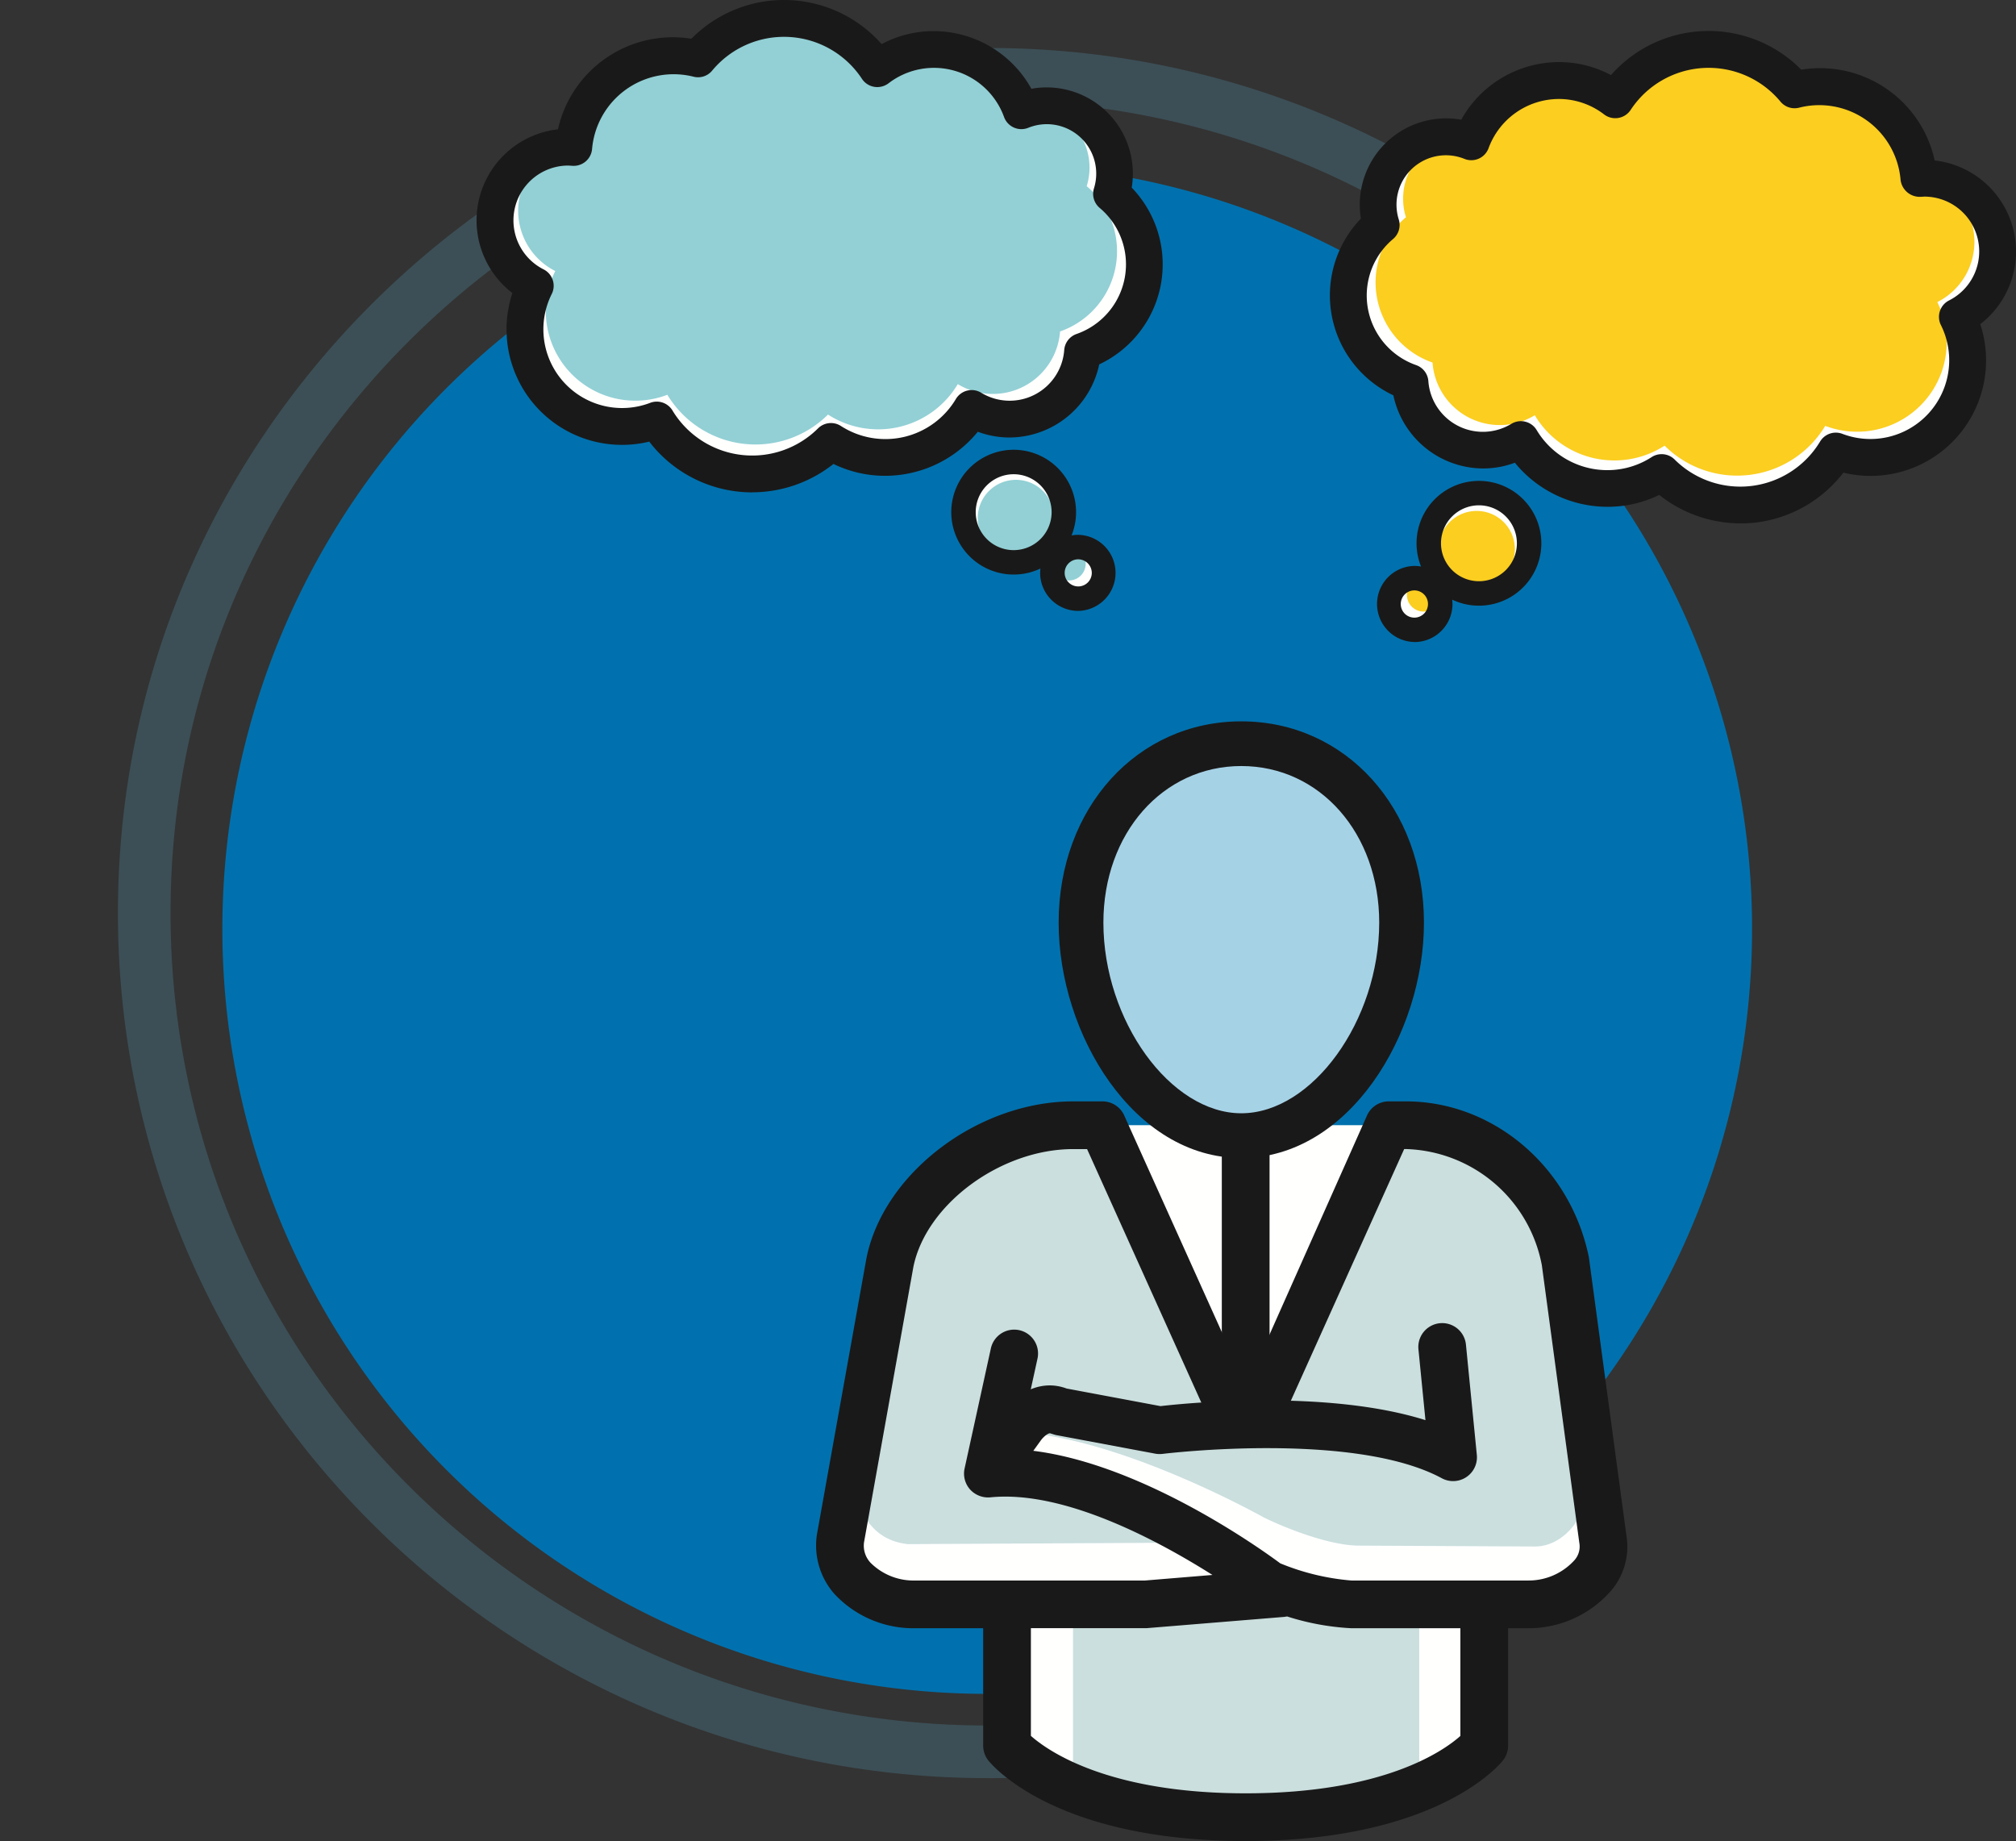 <svg xmlns="http://www.w3.org/2000/svg" xmlns:xlink="http://www.w3.org/1999/xlink" width="177.698" height="162.277" viewBox="0 0 177.698 162.277">
  <rect x="0" y="0" width="177.698" height="162.277" fill="#333333" stroke="none"/>
  <defs>
    <clipPath id="clip-path">
      <rect id="Retângulo_131" data-name="Retângulo 131" width="177.698" height="162.277" fill="none"/>
    </clipPath>
  </defs>
  <g id="Grupo_191" data-name="Grupo 191" clip-path="url(#clip-path)">
    <path id="Caminho_91" data-name="Caminho 91" d="M145.015,74.933A67.417,67.417,0,1,1,77.6,7.517a67.419,67.419,0,0,1,67.416,67.416" transform="translate(9.419 6.954)" fill="#0071ae" fill-rule="evenodd"/>
    <path id="Caminho_92" data-name="Caminho 92" d="M82.083,154.7C39.8,154.7,5.4,120.491,5.4,78.447c0-1.975.077-3.966.229-5.92C8.674,33.089,42.257,2.2,82.083,2.2a76.672,76.672,0,0,1,52.167,20.361L131.1,25.964A72.04,72.04,0,0,0,82.083,6.832c-37.42,0-68.972,29.014-71.832,66.053-.142,1.835-.214,3.706-.214,5.562,0,39.487,32.32,71.615,72.046,71.615a71.605,71.605,0,0,0,52.2-22.263l3.35,3.207A76.2,76.2,0,0,1,82.083,154.7" transform="translate(4.995 2.032)" fill="#3c4f56" fill-rule="evenodd"/>
    <path id="Caminho_93" data-name="Caminho 93" d="M50.476,51.518H75.715L63.1,78.861Z" transform="translate(46.699 47.663)" fill="#fffffe" fill-rule="evenodd"/>
    <path id="Caminho_94" data-name="Caminho 94" d="M61.157,54.632H56.948a2.1,2.1,0,0,1,0-4.207h4.208a2.1,2.1,0,0,1,0,4.207" transform="translate(50.742 46.652)" fill="#1a1919" fill-rule="evenodd"/>
    <path id="Caminho_95" data-name="Caminho 95" d="M105.688,87.9l-3.275-24.323c-1.38-6.771-7.046-12.059-14.077-12.059h-1.5l-10.766,23.9a2.105,2.105,0,0,1-3.706,0l-10.768-23.9H59.016c-7.031,0-14.768,5.288-16.146,12.059L38.509,87.9c-.524,3.579,3.136,5.851,6.524,5.851h8.147V106.2s4.909,6.309,21.035,6.309S95.248,106.2,95.248,106.2V93.751h3.916c3.386,0,7.181-2.535,6.524-5.851" transform="translate(35.581 47.663)" fill="#cadfde" fill-rule="evenodd"/>
    <path id="Caminho_96" data-name="Caminho 96" d="M58.042,77.766a2.1,2.1,0,0,1-2.1-2.1V52.527a2.1,2.1,0,0,1,4.208,0V75.664a2.1,2.1,0,0,1-2.1,2.1" transform="translate(51.753 46.652)" fill="#1a1919" fill-rule="evenodd"/>
    <path id="Caminho_97" data-name="Caminho 97" d="M97.175,69c0,4.01-2.385,6.655-4.892,6.655l-15.719-.079c-2.716-.089-6.571-1.675-8.244-2.512,0,0-12.61-7.083-21.822-7.495l.92,1.865C55.866,70.005,68.485,77.8,68.485,77.8a22.354,22.354,0,0,0,7.356,1.81H91.472c3.388,0,7.181-2.537,6.524-5.853Z" transform="translate(43.019 60.66)" fill="#fffffe" fill-rule="evenodd"/>
    <path id="Caminho_98" data-name="Caminho 98" d="M46.446,75.34a2.1,2.1,0,0,1-1.7-3.334l2.545-3.527c1.134-1.569,3.282-3.034,5.7-2.135l8.271,1.55c2.252-.26,14.67-1.5,23.356,1.236L84,62.888a2.1,2.1,0,1,1,4.187-.414l.959,9.716a2.1,2.1,0,0,1-3.09,2.06c-7.764-4.185-24.438-2.168-24.606-2.145a2.209,2.209,0,0,1-.647-.019l-8.787-1.648-.452-.137c-.15-.075-.589.252-.864.637l-2.545,3.527a2.1,2.1,0,0,1-1.708.874" transform="translate(41.027 56.047)" fill="#1a1919" fill-rule="evenodd"/>
    <path id="Caminho_99" data-name="Caminho 99" d="M69.521,73.6l-24.844.131c-4.008-.46-4.453-4.218-5.454-6.309l-1,4.372c-.526,3.577,3.136,5.849,6.524,5.849h20.3l12.1-.99-4.713-4.214Z" transform="translate(35.32 62.375)" fill="#fffffe" fill-rule="evenodd"/>
    <path id="Caminho_100" data-name="Caminho 100" d="M64.978,88.324l4.8-2.256V73.449l-4.8.154Z" transform="translate(60.117 67.953)" fill="#fffffe" fill-rule="evenodd"/>
    <path id="Caminho_101" data-name="Caminho 101" d="M51.213,88.341l-4.337-2.127V73.594l4.337.023Z" transform="translate(43.368 68.088)" fill="#fffffe" fill-rule="evenodd"/>
    <path id="Caminho_102" data-name="Caminho 102" d="M68.149,94.4c-16.957,0-22.467-6.831-22.694-7.119a2.119,2.119,0,0,1-.441-1.294V75.471a2.1,2.1,0,1,1,4.207,0v9.657c1.463,1.3,6.759,5.065,18.928,5.065,12.2,0,17.471-3.756,18.928-5.057V75.471a2.1,2.1,0,1,1,4.207,0V85.987a2.107,2.107,0,0,1-.441,1.294c-.227.289-5.735,7.119-22.694,7.119" transform="translate(41.646 67.878)" fill="#1a1919" fill-rule="evenodd"/>
    <path id="Caminho_103" data-name="Caminho 103" d="M100.173,96.867H84.544a22.3,22.3,0,0,1-5.66-1.038l-.273.04-12.1.99-20.47.008a9.5,9.5,0,0,1-7.065-3.026,6.463,6.463,0,0,1-1.54-5.236l4.372-24.386c1.525-7.5,9.863-13.792,18.216-13.792h2.58a2.1,2.1,0,0,1,1.917,1.236L75.29,75.569,85.927,51.662a2.1,2.1,0,0,1,1.916-1.236h1.5c7.728,0,14.516,5.779,16.137,13.744l3.3,24.459a6,6,0,0,1-1.375,4.967,9.653,9.653,0,0,1-7.235,3.271M78.284,91.149a20.892,20.892,0,0,0,6.261,1.511h15.629a5.442,5.442,0,0,0,3.983-1.735,1.813,1.813,0,0,0,.477-1.606l-3.3-24.45a12.57,12.57,0,0,0-11.992-10.24H89.2L78.992,77.3a4.251,4.251,0,0,1-3.768,2.349,4.2,4.2,0,0,1-3.7-2.216l-10.275-22.8H60.025c-6.378,0-12.96,4.851-14.085,10.379L41.59,89.284a2.2,2.2,0,0,0,.57,1.808,5.364,5.364,0,0,0,3.883,1.569h20.3L72.3,92.17c-4.694-2.967-13.037-7.5-19.587-6.84a2.147,2.147,0,0,1-1.777-.695,2.1,2.1,0,0,1-.483-1.85L52.769,72.2a2.1,2.1,0,0,1,4.11.9l-1.752,8c10.119.608,21.537,8.846,23.156,10.051" transform="translate(34.57 46.653)" fill="#1a1919" fill-rule="evenodd"/>
    <path id="Caminho_104" data-name="Caminho 104" d="M77.747,49.825c0,9.264-6.324,18.776-14.125,18.776S49.495,59.089,49.495,49.825,55.819,34.05,63.622,34.05s14.125,6.509,14.125,15.775" transform="translate(45.792 31.502)" fill="#a6d2e6" fill-rule="evenodd"/>
    <path id="Caminho_105" data-name="Caminho 105" d="M64.568,36.966c-6.931,0-12.156,5.935-12.156,13.8,0,8.638,5.906,16.807,12.156,16.807s12.156-8.169,12.156-16.807c0-7.868-5.225-13.8-12.156-13.8m0,34.551c-9.485,0-16.1-10.933-16.1-20.748,0-10.117,6.919-17.742,16.1-17.742s16.1,7.626,16.1,17.742c0,9.815-6.611,20.748-16.1,20.748" transform="translate(44.845 30.556)" fill="#1a1919" fill-rule="evenodd"/>
    <path id="Caminho_106" data-name="Caminho 106" d="M26.208,24.412A8.559,8.559,0,0,0,36.92,36.242a9.835,9.835,0,0,0,15.357,1.891,8.851,8.851,0,0,0,12.4-2.909,6.446,6.446,0,0,0,9.776-5.032A8.122,8.122,0,0,0,77,16.3a5.98,5.98,0,0,0-7.949-7.321A8.194,8.194,0,0,0,56.364,5.276a9.847,9.847,0,0,0-15.808-.87A8.816,8.816,0,0,0,29.6,12.218l-.479-.025a6.457,6.457,0,0,0-2.913,12.219" transform="translate(20.968 0.779)" fill="#fffffe" fill-rule="evenodd"/>
    <path id="Caminho_107" data-name="Caminho 107" d="M26.995,22.854a7.893,7.893,0,0,0,9.878,10.908,9.07,9.07,0,0,0,14.16,1.744,8.165,8.165,0,0,0,11.439-2.684,5.941,5.941,0,0,0,9.014-4.64,7.488,7.488,0,0,0,2.349-12.806,5.517,5.517,0,0,0-5.269-7.154,5.544,5.544,0,0,0-2.06.4A7.556,7.556,0,0,0,54.8,5.208a9.082,9.082,0,0,0-14.577-.8,8.139,8.139,0,0,0-10.105,7.2l-.439-.021a5.954,5.954,0,0,0-2.688,11.268" transform="translate(21.951 1.035)" fill="#92d0d5" fill-rule="evenodd"/>
    <path id="Caminho_108" data-name="Caminho 108" d="M44.112,25.574a4.423,4.423,0,1,0,4.422-4.422,4.426,4.426,0,0,0-4.422,4.422" transform="translate(40.812 19.569)" fill="#fffffe" fill-rule="evenodd"/>
    <path id="Caminho_109" data-name="Caminho 109" d="M48.181,27.323a2.273,2.273,0,1,0,2.274-2.274,2.273,2.273,0,0,0-2.274,2.274" transform="translate(44.576 23.175)" fill="#fffffe" fill-rule="evenodd"/>
    <path id="Caminho_110" data-name="Caminho 110" d="M44.766,25.338a3.367,3.367,0,1,0,3.365-3.369,3.367,3.367,0,0,0-3.365,3.369" transform="translate(41.417 20.325)" fill="#92d0d5" fill-rule="evenodd"/>
    <path id="Caminho_111" data-name="Caminho 111" d="M48.181,26.519A1.469,1.469,0,1,0,49.65,25.05a1.47,1.47,0,0,0-1.469,1.469" transform="translate(44.576 23.176)" fill="#92d0d5" fill-rule="evenodd"/>
    <path id="Caminho_112" data-name="Caminho 112" d="M37.7,35.4a1.621,1.621,0,0,1,1.386.782A8.214,8.214,0,0,0,51.915,37.76a1.619,1.619,0,0,1,2.021-.21,7.233,7.233,0,0,0,10.13-2.378,1.619,1.619,0,0,1,2.233-.554,4.823,4.823,0,0,0,7.318-3.77A1.629,1.629,0,0,1,74.7,29.44a6.5,6.5,0,0,0,2.039-11.116,1.623,1.623,0,0,1-.5-1.723,4.355,4.355,0,0,0-5.795-5.335,1.624,1.624,0,0,1-2.129-.947A6.57,6.57,0,0,0,58.128,7.345a1.646,1.646,0,0,1-1.253.31,1.613,1.613,0,0,1-1.084-.7,8.224,8.224,0,0,0-13.207-.73,1.609,1.609,0,0,1-1.636.537A7.213,7.213,0,0,0,32,13.137a1.626,1.626,0,0,1-1.711,1.479l-.383-.023a4.835,4.835,0,0,0-2.179,9.152,1.622,1.622,0,0,1,.718,2.17,6.939,6.939,0,0,0,5.03,9.951,6.92,6.92,0,0,0,3.652-.36A1.64,1.64,0,0,1,37.7,35.4m8.405,8a11.437,11.437,0,0,1-9.066-4.474A10.178,10.178,0,0,1,24.613,27.278a10.051,10.051,0,0,1,.362-1.446A8.077,8.077,0,0,1,28.992,11.4,10.374,10.374,0,0,1,40.753,3.415a11.466,11.466,0,0,1,16.77.474,9.722,9.722,0,0,1,4.6-1.147,9.866,9.866,0,0,1,8.6,5.082,7.6,7.6,0,0,1,8.944,7.483,7.708,7.708,0,0,1-.1,1.232,9.743,9.743,0,0,1-2.865,15.579A8.117,8.117,0,0,1,68.8,38.563a8,8,0,0,1-2.8-.506,10.549,10.549,0,0,1-9.924,3.737,10.415,10.415,0,0,1-2.8-.9,11.522,11.522,0,0,1-7.162,2.5" transform="translate(20.188 0)" fill="#1a1919" fill-rule="evenodd"/>
    <path id="Caminho_113" data-name="Caminho 113" d="M49.052,22.75A3.345,3.345,0,1,0,52.4,26.092a3.346,3.346,0,0,0-3.344-3.342m5.685,7.5a1.195,1.195,0,1,0,1.2,1.2,1.2,1.2,0,0,0-1.2-1.2m0,4.547a3.356,3.356,0,0,1-3.352-3.352l.021-.381a5.5,5.5,0,1,1,2.749-2.92,3.233,3.233,0,0,1,.581-.052,3.353,3.353,0,0,1,0,6.705" transform="translate(40.293 19.051)" fill="#1a1919" fill-rule="evenodd"/>
    <path id="Caminho_122" data-name="Caminho 122" d="M118.967,20.076a6.46,6.46,0,0,0-6.459-6.459l-.477.025a8.825,8.825,0,0,0-10.958-7.814A9.848,9.848,0,0,0,85.264,6.7a8.2,8.2,0,0,0-12.689,3.7,5.983,5.983,0,0,0-7.947,7.325,8.118,8.118,0,0,0,2.547,13.884,6.444,6.444,0,0,0,9.774,5.034,8.853,8.853,0,0,0,12.4,2.909,9.831,9.831,0,0,0,15.355-1.892A8.558,8.558,0,0,0,116.2,28.2a8.593,8.593,0,0,0-.778-2.364,6.457,6.457,0,0,0,3.544-5.76" transform="translate(57.11 2.096)" fill="#fffffe" fill-rule="evenodd"/>
    <path id="Caminho_123" data-name="Caminho 123" d="M115.764,18.966a5.957,5.957,0,0,0-5.957-5.957l-.441.021a8.13,8.13,0,0,0-10.1-7.2,9.084,9.084,0,0,0-14.579.8,7.561,7.561,0,0,0-11.7,3.417A5.516,5.516,0,0,0,65.655,16.8,7.488,7.488,0,0,0,68,29.606a5.94,5.94,0,0,0,9.014,4.642A8.164,8.164,0,0,0,88.455,36.93a9.064,9.064,0,0,0,14.16-1.744,7.9,7.9,0,0,0,9.878-10.91,5.949,5.949,0,0,0,3.271-5.31" transform="translate(58.269 2.352)" fill="#fbce20" fill-rule="evenodd"/>
    <path id="Caminho_124" data-name="Caminho 124" d="M74.263,27a4.423,4.423,0,1,1-4.424-4.424A4.423,4.423,0,0,1,74.263,27" transform="translate(60.523 20.886)" fill="#fffffe" fill-rule="evenodd"/>
    <path id="Caminho_125" data-name="Caminho 125" d="M68.127,28.747a2.274,2.274,0,1,1-2.274-2.274,2.275,2.275,0,0,1,2.274,2.274" transform="translate(58.823 24.492)" fill="#fffffe" fill-rule="evenodd"/>
    <path id="Caminho_126" data-name="Caminho 126" d="M72.594,26.762a3.367,3.367,0,1,1-3.365-3.369,3.365,3.365,0,0,1,3.365,3.369" transform="translate(60.932 21.643)" fill="#fbce20" fill-rule="evenodd"/>
    <path id="Caminho_127" data-name="Caminho 127" d="M67.354,27.943a1.469,1.469,0,1,1-1.469-1.469,1.47,1.47,0,0,1,1.469,1.469" transform="translate(59.596 24.493)" fill="#fbce20" fill-rule="evenodd"/>
    <path id="Caminho_128" data-name="Caminho 128" d="M90.131,38.715a1.616,1.616,0,0,1,1.142.468A8.209,8.209,0,0,0,104.1,37.6a1.618,1.618,0,0,1,1.964-.676,6.943,6.943,0,0,0,8.684-9.589,1.621,1.621,0,0,1,.718-2.17,4.835,4.835,0,0,0-2.181-9.152l-.3.017a1.7,1.7,0,0,1-1.79-1.473,7.192,7.192,0,0,0-8.954-6.38,1.615,1.615,0,0,1-1.636-.539A8.223,8.223,0,0,0,87.4,8.374a1.624,1.624,0,0,1-2.339.395,6.537,6.537,0,0,0-3.995-1.361,6.617,6.617,0,0,0-6.188,4.334,1.621,1.621,0,0,1-2.129.945,4.355,4.355,0,0,0-5.987,4.043,4.41,4.41,0,0,0,.2,1.3,1.623,1.623,0,0,1-.5,1.719A6.5,6.5,0,0,0,68.49,30.864a1.621,1.621,0,0,1,1.08,1.409,4.819,4.819,0,0,0,7.316,3.768,1.626,1.626,0,0,1,1.232-.187,1.608,1.608,0,0,1,1,.741,7.266,7.266,0,0,0,7.443,3.427,7.161,7.161,0,0,0,2.689-1.047,1.611,1.611,0,0,1,.88-.26m6.958,6.1a11.524,11.524,0,0,1-7.167-2.507,10.352,10.352,0,0,1-2.8.9,10.539,10.539,0,0,1-9.926-3.739,7.978,7.978,0,0,1-2.8.506,8.115,8.115,0,0,1-7.909-6.446,9.737,9.737,0,0,1-2.863-15.575,7.612,7.612,0,0,1,8.844-8.719,9.875,9.875,0,0,1,8.6-5.079,9.727,9.727,0,0,1,4.6,1.145,11.471,11.471,0,0,1,16.772-.476A10.339,10.339,0,0,1,114.2,12.827a8.077,8.077,0,0,1,4.016,14.429,10.181,10.181,0,0,1-12.063,13.089,11.489,11.489,0,0,1-7.123,4.309,11.363,11.363,0,0,1-1.939.166" transform="translate(56.331 1.317)" fill="#1a1919" fill-rule="evenodd"/>
    <path id="Caminho_129" data-name="Caminho 129" d="M72.057,24.173A3.345,3.345,0,1,0,75.4,27.517a3.347,3.347,0,0,0-3.346-3.344m-5.685,7.5a1.2,1.2,0,1,0,1.194,1.2,1.2,1.2,0,0,0-1.194-1.2m0,4.549a3.354,3.354,0,0,1,0-6.707,3.418,3.418,0,0,1,.581.052A5.5,5.5,0,1,1,69.7,32.49l.023.383a3.357,3.357,0,0,1-3.352,3.354" transform="translate(58.305 20.368)" fill="#1a1919" fill-rule="evenodd"/>
  </g>
</svg>
